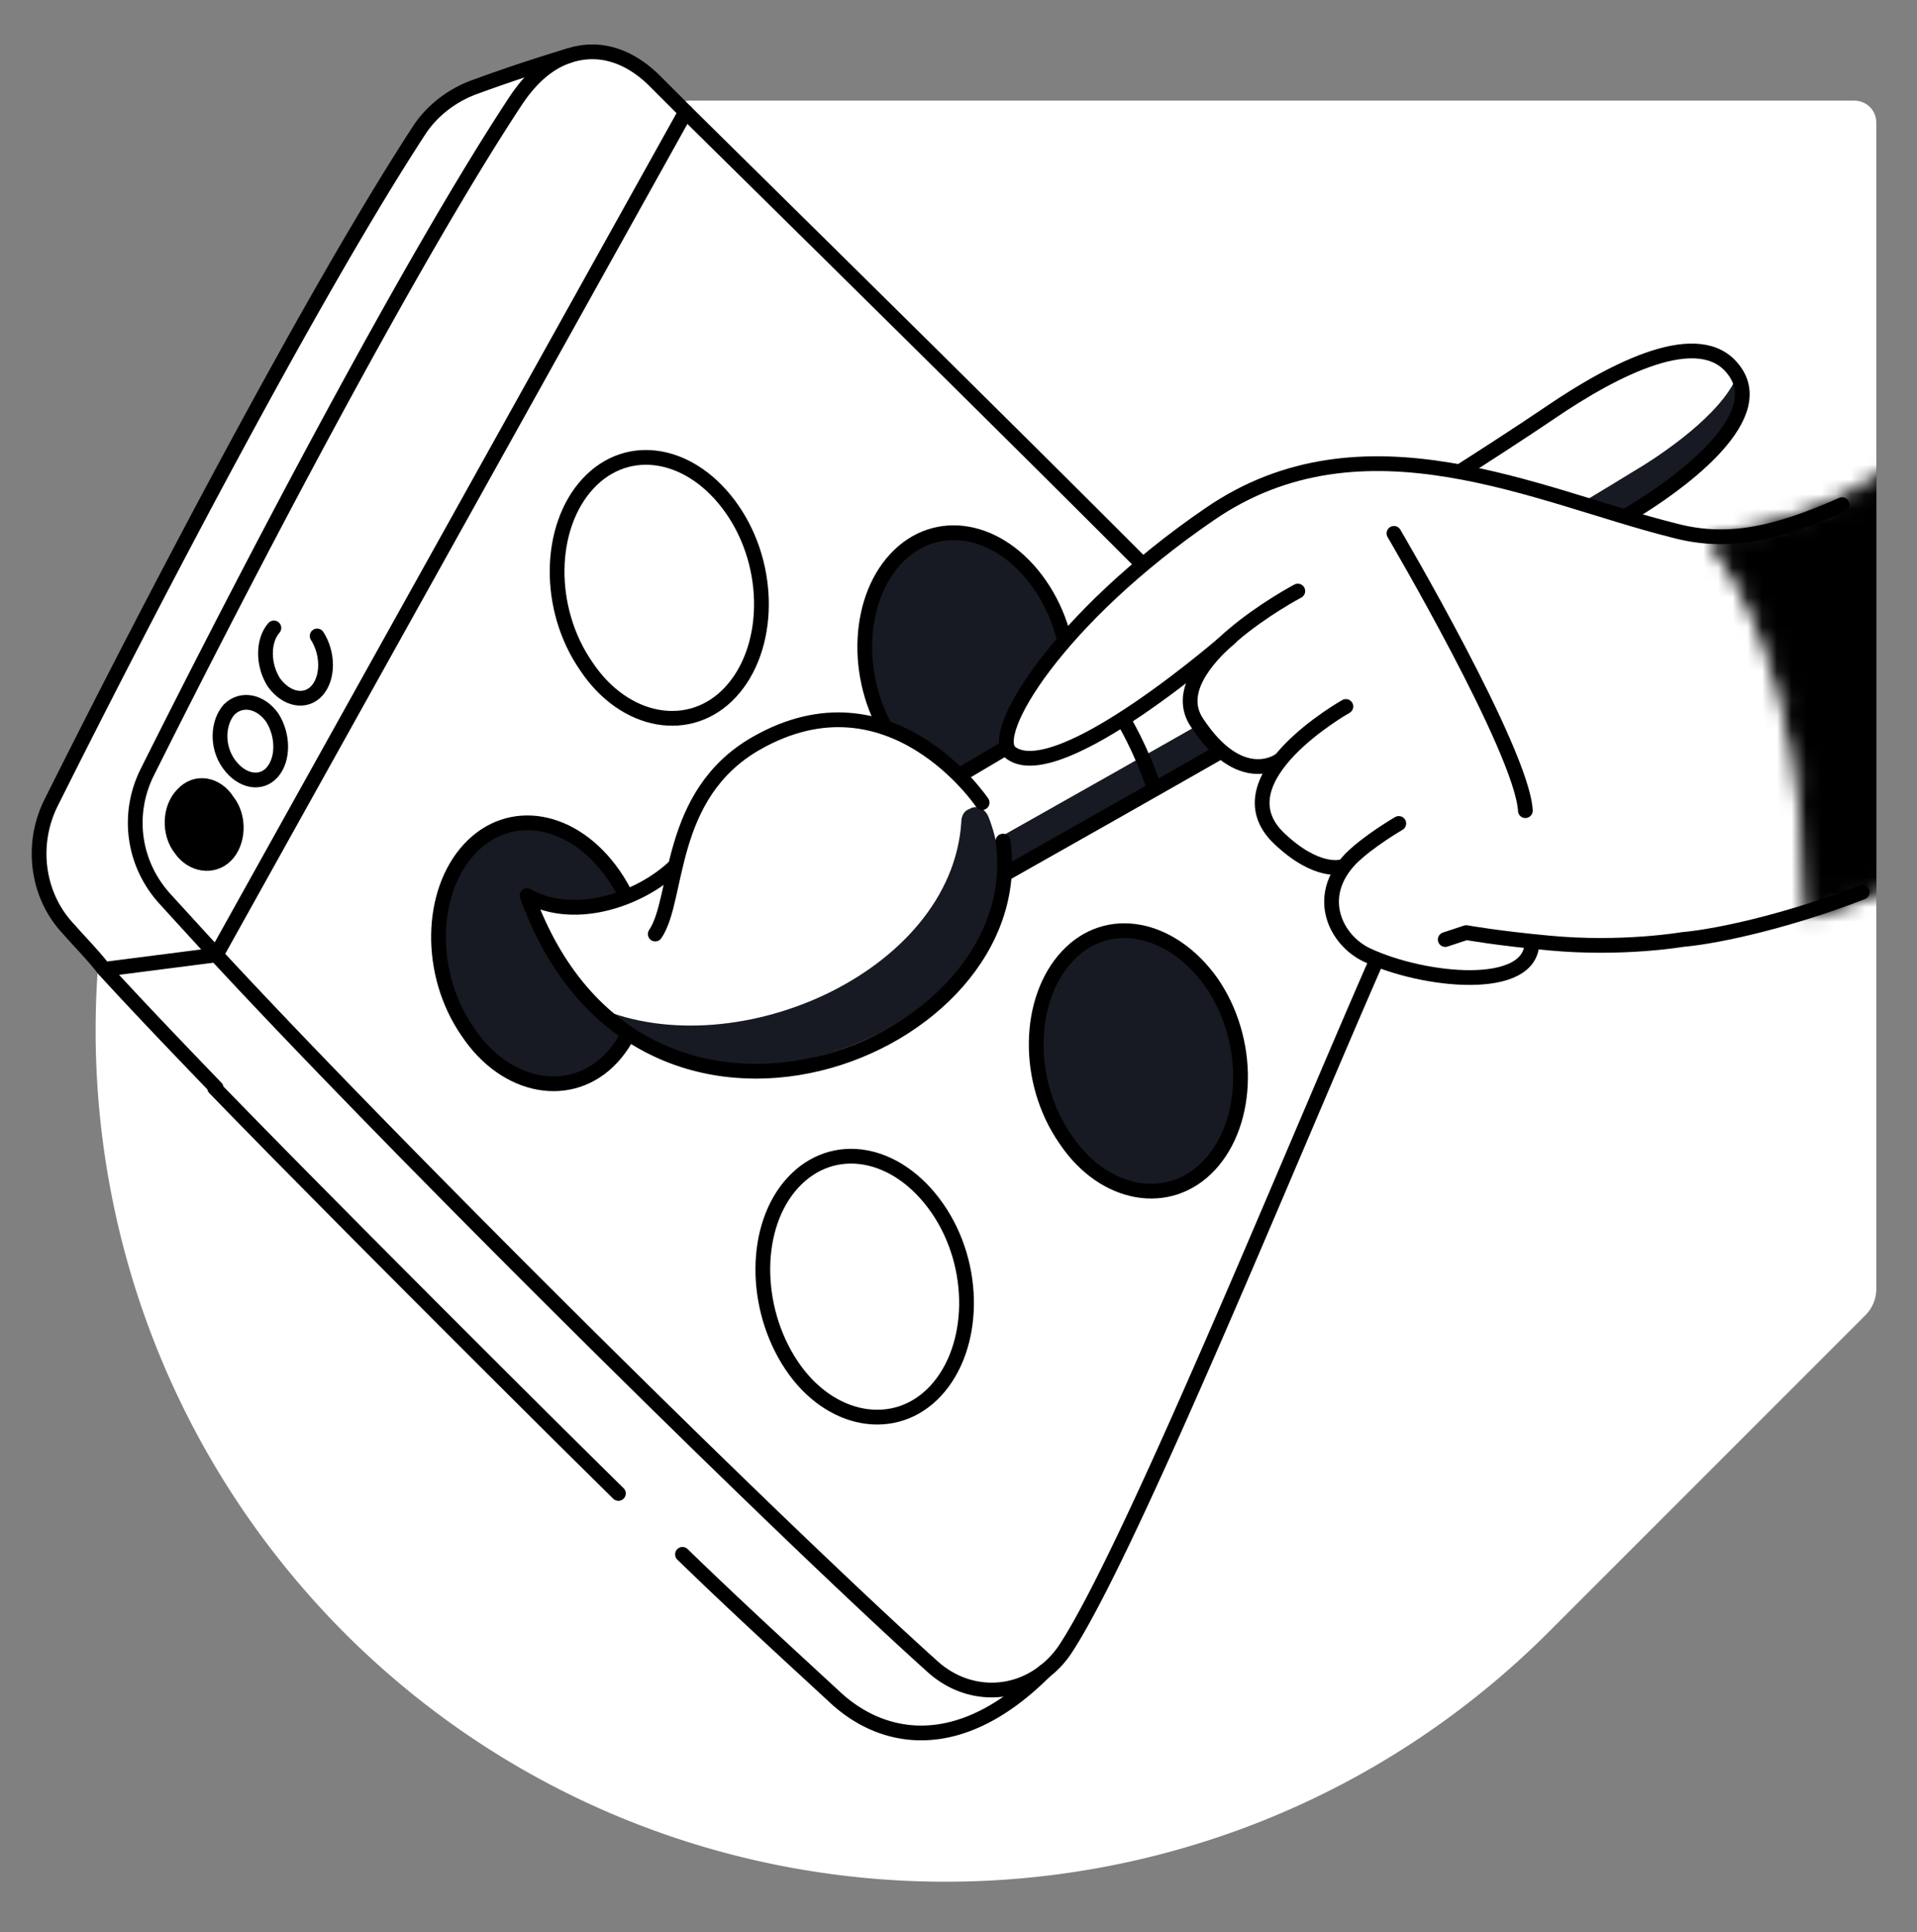 <svg xmlns="http://www.w3.org/2000/svg" width="130" height="131" fill="none"><rect width="100%" height="100%" fill="#808080" stroke="none"/><g clip-path="url(#a)"><path fill="#fff" d="M46.827 6.822c-.652 0-1.413.326-1.847.76L23.355 29.098c-22.494 22.495-22.494 59.007 0 81.61 22.494 22.494 59.007 22.494 81.609 0l21.516-21.516a2.54 2.54 0 0 0 .761-1.848V8.343c0-.87-.652-1.521-1.521-1.521z"/><path fill="#fff" d="M44.436 5.3c.651.653 1.412 1.413 2.173 2.174l-.109.109-31.84 57.159c-1.195-1.304-2.39-2.608-3.477-3.804-2.173-2.39-2.608-5.759-1.195-8.584C16.834 38.66 27.809 17.689 34.98 6.822c1.087-1.63 2.282-2.608 3.587-3.043 1.956-.87 4.129-.326 5.868 1.522M18.463 48.66c-.76-1.195-2.065-1.413-2.934-.543-.76.869-.87 2.499 0 3.694.87 1.196 2.065 1.413 2.934.544.76-.87.76-2.5 0-3.695m-3.043 5.65c-.87-1.086-2.173-1.303-3.042-.434-.87.87-.87 2.5-.11 3.695.87 1.195 2.174 1.304 3.044.434.869-.978.978-2.608.108-3.694"/><path fill="#fff" d="M38.567 3.67c-1.304.435-2.608 1.522-3.586 3.043C27.81 17.69 16.834 38.661 9.988 52.245c-1.413 2.825-.978 6.303 1.195 8.585 1.087 1.195 2.282 2.499 3.478 3.803l-7.607.87c-.87-.87-1.63-1.848-2.39-2.718-2.174-2.39-2.609-5.759-1.196-8.584C10.314 40.726 21.289 19.753 28.46 8.778c.87-1.304 2.174-2.282 3.586-2.826 1.848-.652 4.673-1.738 6.52-2.282"/><path fill="#fff" d="M15.53 48.116c.762-.87 2.066-.652 2.935.543s.76 2.825 0 3.695-2.065.652-2.934-.544c-.87-1.195-.76-2.825 0-3.695"/><path fill="#000" d="M12.378 53.875c.87-.87 2.282-.652 3.043.435.76 1.086.76 2.825-.109 3.694-.869.87-2.282.652-3.042-.434-.761-1.196-.761-2.826.108-3.695"/><path fill="#fff" d="M70.841 113.316c-5.76 5.76-10.975 4.782-14.235 1.739C45.413 104.949 19.224 78.869 7.053 65.72l7.607-.87C26.83 78 52.368 103.32 63.234 113.1c2.282 1.956 5.434 2.065 7.607.217"/><g stroke="#000" stroke-linecap="round" stroke-linejoin="round" stroke-miterlimit="10"><path d="M46.282 105.384c3.803 3.695 7.39 6.955 10.323 9.671 3.26 3.043 8.476 4.021 14.236-1.738M14.552 73.762c6.303 6.52 20.864 21.081 27.384 27.492M38.567 3.777a115 115 0 0 0-6.52 2.176c-1.412.543-2.716 1.521-3.586 2.825-7.172 10.976-18.147 31.949-24.993 45.64-1.413 2.826-.978 6.303 1.195 8.585.76.87 1.63 1.74 2.39 2.717 2.283 2.5 4.89 5.216 7.608 8.041"/><path d="M94.531 62.46c-5.216 11.519-17.495 42.054-22.277 49.335a6.3 6.3 0 0 1-1.412 1.521c-2.174 1.739-5.325 1.739-7.607-.326-10.867-9.78-36.404-35.1-48.574-48.248a1287 1287 0 0 1-3.478-3.803c-2.173-2.391-2.608-5.76-1.195-8.585C16.834 38.662 27.809 17.689 34.98 6.822c1.087-1.63 2.282-2.608 3.586-3.042 1.956-.652 4.021-.11 5.868 1.738l2.174 2.174c9.237 9.128 33.143 32.6 43.793 43.684"/><path d="m46.5 7.583-31.84 57.16-7.607.977"/><path d="M15.421 54.31c.87 1.087.76 2.825-.109 3.695s-2.282.652-3.042-.435c-.87-1.087-.761-2.825.108-3.694.87-.979 2.282-.761 3.043.434m3.044-5.651c.76 1.195.76 2.825 0 3.695s-2.065.652-2.934-.544c-.87-1.195-.76-2.825 0-3.694.87-.87 2.173-.544 2.934.543m3.042-5.542c.761 1.195.761 2.825 0 3.695-.76.87-2.064.652-2.934-.544-.76-1.195-.76-2.825 0-3.694"/></g><path fill="#171A22" stroke="#000" stroke-linecap="round" stroke-linejoin="round" stroke-miterlimit="10" d="M41.61 59.309c2.717 3.912 2.608 9.454-.108 12.388s-7.172 2.173-9.78-1.74c-2.717-3.911-2.609-9.453.108-12.387s7.064-2.174 9.78 1.739"/><path stroke="#000" stroke-linecap="round" stroke-linejoin="round" stroke-miterlimit="10" d="M49.652 34.532c2.717 3.912 2.608 9.454-.108 12.388s-7.172 2.173-9.78-1.739c-2.717-3.912-2.608-9.454.108-12.388s7.063-2.173 9.78 1.739"/><path fill="#171A22" stroke="#000" stroke-linecap="round" stroke-linejoin="round" stroke-miterlimit="10" d="M82.142 66.59c2.717 3.911 2.608 9.453-.109 12.387s-7.172 2.174-9.78-1.738c-2.716-3.912-2.608-9.454.109-12.389 2.717-2.933 7.063-2.064 9.78 1.74M70.515 39.64c2.717 3.911 2.608 9.454-.108 12.388s-7.172 2.173-9.78-1.74c-2.717-3.911-2.608-9.453.108-12.387s7.064-2.174 9.78 1.738"/><path stroke="#000" stroke-linecap="round" stroke-linejoin="round" stroke-miterlimit="10" d="M63.561 81.911c2.717 3.912 2.608 9.454-.108 12.388s-7.172 2.173-9.78-1.739-2.608-9.454.108-12.388 7.064-2.173 9.78 1.74"/><path fill="#fff" d="M105.072 28.012C88.989 38.879 47.587 62.785 47.587 62.785l4.238 5.651s43.141-24.124 59.007-33.796c2.499-1.52 9.345-6.194 6.737-9.562-2.282-3.043-8.041-.109-12.497 2.934"/><path fill="#171A22" d="M110.832 31.924C94.966 41.704 51.825 65.72 51.825 65.72L49 61.916c-.87.544-1.413.87-1.413.87l4.238 5.65s43.141-24.124 59.007-33.795c2.39-1.413 8.802-5.76 6.954-9.128-1.086 2.608-5.107 5.324-6.954 6.411"/><path stroke="#000" stroke-linecap="round" stroke-linejoin="round" stroke-miterlimit="10" d="M105.072 28.012C88.989 38.879 47.587 62.785 47.587 62.785l4.238 5.651s43.141-24.124 59.007-33.796c2.499-1.52 9.345-6.194 6.737-9.562-2.282-3.043-8.041-.109-12.497 2.934"/><path fill="#fff" d="M102.789 65.065c.326-.218.543-.544.543-.98-1.956-.218-3.26-.545-3.694-.545l-1.413.545c-.326.109-.652 0-.76-.327-.11-.327 0-.654.325-.763l1.522-.545h.326s2.499.545 6.302.872c5.542.545 10.106-.327 10.215-.327 2.717-.327 4.314-.742 8.986-2.595-.326-1.308-.548-3.907-.331-4.561-.869-.327-.16-.505-1.03-2.575-.869-1.853.525-3.781.743-4.544-.87-.218-2.391-.872-3.478-2.942-.869-1.526-.652-2.942-.217-3.814-1.087-.11-1.595-.878-2.355-2.622-.326-.871-1.542-2.278-1.216-3.04-1.522.217-2.74.212-4.044-.115a483 483 0 0 1-7.791-2.212c-8.15-2.506-15.512-4.424-23.77 1.243-8.15 5.34-12.876 11.213-13.093 14.156 0 .545.108.98.434 1.307 1.63 1.526 8.368-2.942 13.04-6.974 2.174-2.288 5.25-3.621 5.467-3.73.326-.11.836-.41.945-.193.109.327 0 .654-.217.763 0 0-2.282 1.199-4.238 2.942 0 .11-.11.218-.11.218-.216.218-.651.545-1.086.872-.76.763-1.304 1.526-1.412 2.397-.11.654-.11 1.199.325 1.744 2.609 3.814 4.673 2.615 4.782 2.506 1.739-2.18 4.455-3.705 4.673-3.814.326-.109.652 0 .76.218.109.327-1.205.738-1.422.847 0 0-3.794 2.75-4.12 5.582-.108.872.218 1.635.978 2.398 2.282 2.18 3.586 1.852 3.586 1.852h.109l.326-.327c1.195-1.307 3.26-2.397 3.369-2.506.326-.109.652-.109.76.218.109.327.109.654-.217.763 0 0-2.065 1.09-3.151 2.288-.87.98-1.304 1.962-1.087 3.051s.978 2.07 2.065 2.616c3.477 1.634 8.15 1.743 9.671.653"/><path fill="#fff" d="M90.728 58.221h.109l.326-.326c1.412-.942 3.228-2.31 3.337-2.418 0 0 .14-.842-1.925-.516-1.63.217-3.368 1.739-4.781 2.065 1.956 1.521 2.934 1.195 2.934 1.195M87.5 39.977c-4.455.76-11.117 5.096-15.138 8.247-1.412 1.087-2.716 1.413-3.912 1.195 0 .544.109.978.435 1.304 1.63 1.522 8.442-2.226 13.115-6.246 1.304-1.304 4.413-3.74 5.5-4.5m-1.5 11.5c.5.5 4.783-3.892 5-4-.326-.544-3.098-1.209-5.815.856-1.521 1.086-2.924 1.187-3.685.644 2.5 3.26 4.391 2.608 4.5 2.5m36.5 9c-3.695 1.738-12.322 1.982-16.017.678-4.781-1.739-6.629-1.521-10.975.652-.978.543-3.704 1.082-5.008-.33.218.978 1.022 2.456 2 3 3.586 1.738 8.658 1.677 10.18.699.326-.218.82-.765.82-1.2-1.956-.217-3.537-.322-3.972-.322l-1.319.218c-.326.108.109.326 0 0-.108-.326-.326-.109 0-.218l.791-.678h.5s2.697.675 6.5 1c5.542.544 9.937-.865 10.046-.865 2.064-.217 5.216-1.195 8.693-2.608-.761-.109-1.261-.026-2.239-.026"/><path fill="#fff" d="m81.5 43.477 1.404-.578s-1.522 5.868 2.173 5.433c3.695-.434 3.26 1.522 3.26 1.522s-1.739 5.976 1.63 6.194 2.934.978 2.934.978-2.173 4.238.87 5.324c3.042 1.087 1.52 2.391 1.52 2.391s-5.324-2.39-4.998-3.803 0-2.282 0-2.282-3.293-.68-4.673-3.912c0-1.196.435-3.478-.434-3.586-.761-.109-4.686-1.181-4.186-5.181.326-1.74.5-2.5.5-2.5"/><path stroke="#000" stroke-linecap="round" stroke-linejoin="round" stroke-miterlimit="10" d="M94.858 55.83s-2.065 1.196-3.26 2.391c-2.5 2.608-.978 5.542 1.086 6.52 3.836 1.811 11.224 2.578 11.203-.876"/><path stroke="#000" stroke-linecap="round" stroke-linejoin="round" stroke-miterlimit="10" d="M126.282 60.493c-4.656 1.817-9.538 2.972-12.201 3.207 0 0-4.09.704-9.035.235-3.424-.313-5.612-.705-5.612-.705l-1.427.47M91.27 47.898s-8.694 4.89-4.564 8.91c2.608 2.5 4.294 1.956 4.294 1.956"/><path stroke="#000" stroke-linecap="round" stroke-linejoin="round" stroke-miterlimit="10" d="M88.01 40.074s-9.454 4.998-6.846 8.91c2.934 4.456 5.542 2.608 5.542 2.608"/><path stroke="#000" stroke-linecap="round" stroke-linejoin="round" stroke-miterlimit="10" d="M124.923 34.215c-4.673 2.065-7.898 2.707-11.484 1.73-9.128-2.283-20.973-8.26-31.405-1.087-10.323 7.063-15.105 14.996-13.475 16.191 3.26 2.39 14.888-7.824 14.888-7.824"/><path stroke="#000" stroke-linecap="round" stroke-linejoin="round" stroke-miterlimit="10" d="M94.53 36.162s8.694 14.779 8.911 18.8"/><path fill="#fff" d="M46.065 58.439c-2.39 2.5-7.063 4.13-10.323 2.282 7.607 21.082 34.339 10.54 32.274-3.695"/><path fill="#171A22" d="M65.734 54.852c-.326.11-.543.435-.543.87-.652 10.323-15.757 16.843-25.102 12.388 10.106 10.323 31.84-.326 26.949-12.714-.217-.544-.76-.87-1.304-.544"/><path stroke="#000" stroke-linecap="round" stroke-linejoin="round" stroke-miterlimit="10" d="M46.065 58.439c-2.39 2.5-7.063 4.13-10.323 2.282 7.607 21.081 34.339 10.54 32.274-3.695"/><path fill="#fff" d="M66.603 54.418s-6.194-9.237-15.322-4.02c-6.085 3.476-5.216 10.54-6.846 12.93"/><path stroke="#000" stroke-linecap="round" stroke-linejoin="round" stroke-miterlimit="10" d="M66.603 54.418s-6.194-9.237-15.322-4.02c-6.085 3.476-5.216 10.54-6.846 12.93m31.73-14.561s1.196 1.956 2.065 4.564"/><mask id="b" width="23" height="38" x="115" y="25" maskUnits="userSpaceOnUse" style="mask-type:alpha"><path fill="#000" stroke="#000" stroke-linecap="round" stroke-linejoin="round" stroke-miterlimit="10" d="M116.483 36.814s6.411 7.172 6.411 24.885c12.171-4.238 14.018-5.651 14.018-5.651l-2.064-14.888-2.065-14.887c-.109.109-1.304 7.715-16.3 10.54"/></mask><g mask="url(#b)"><path fill="#000" d="M113.535 21.492h13.714v52.595h-13.714z"/></g></g><defs><clipPath id="a"><path fill="#fff" d="M0 .477h130v130H0z"/></clipPath></defs></svg>